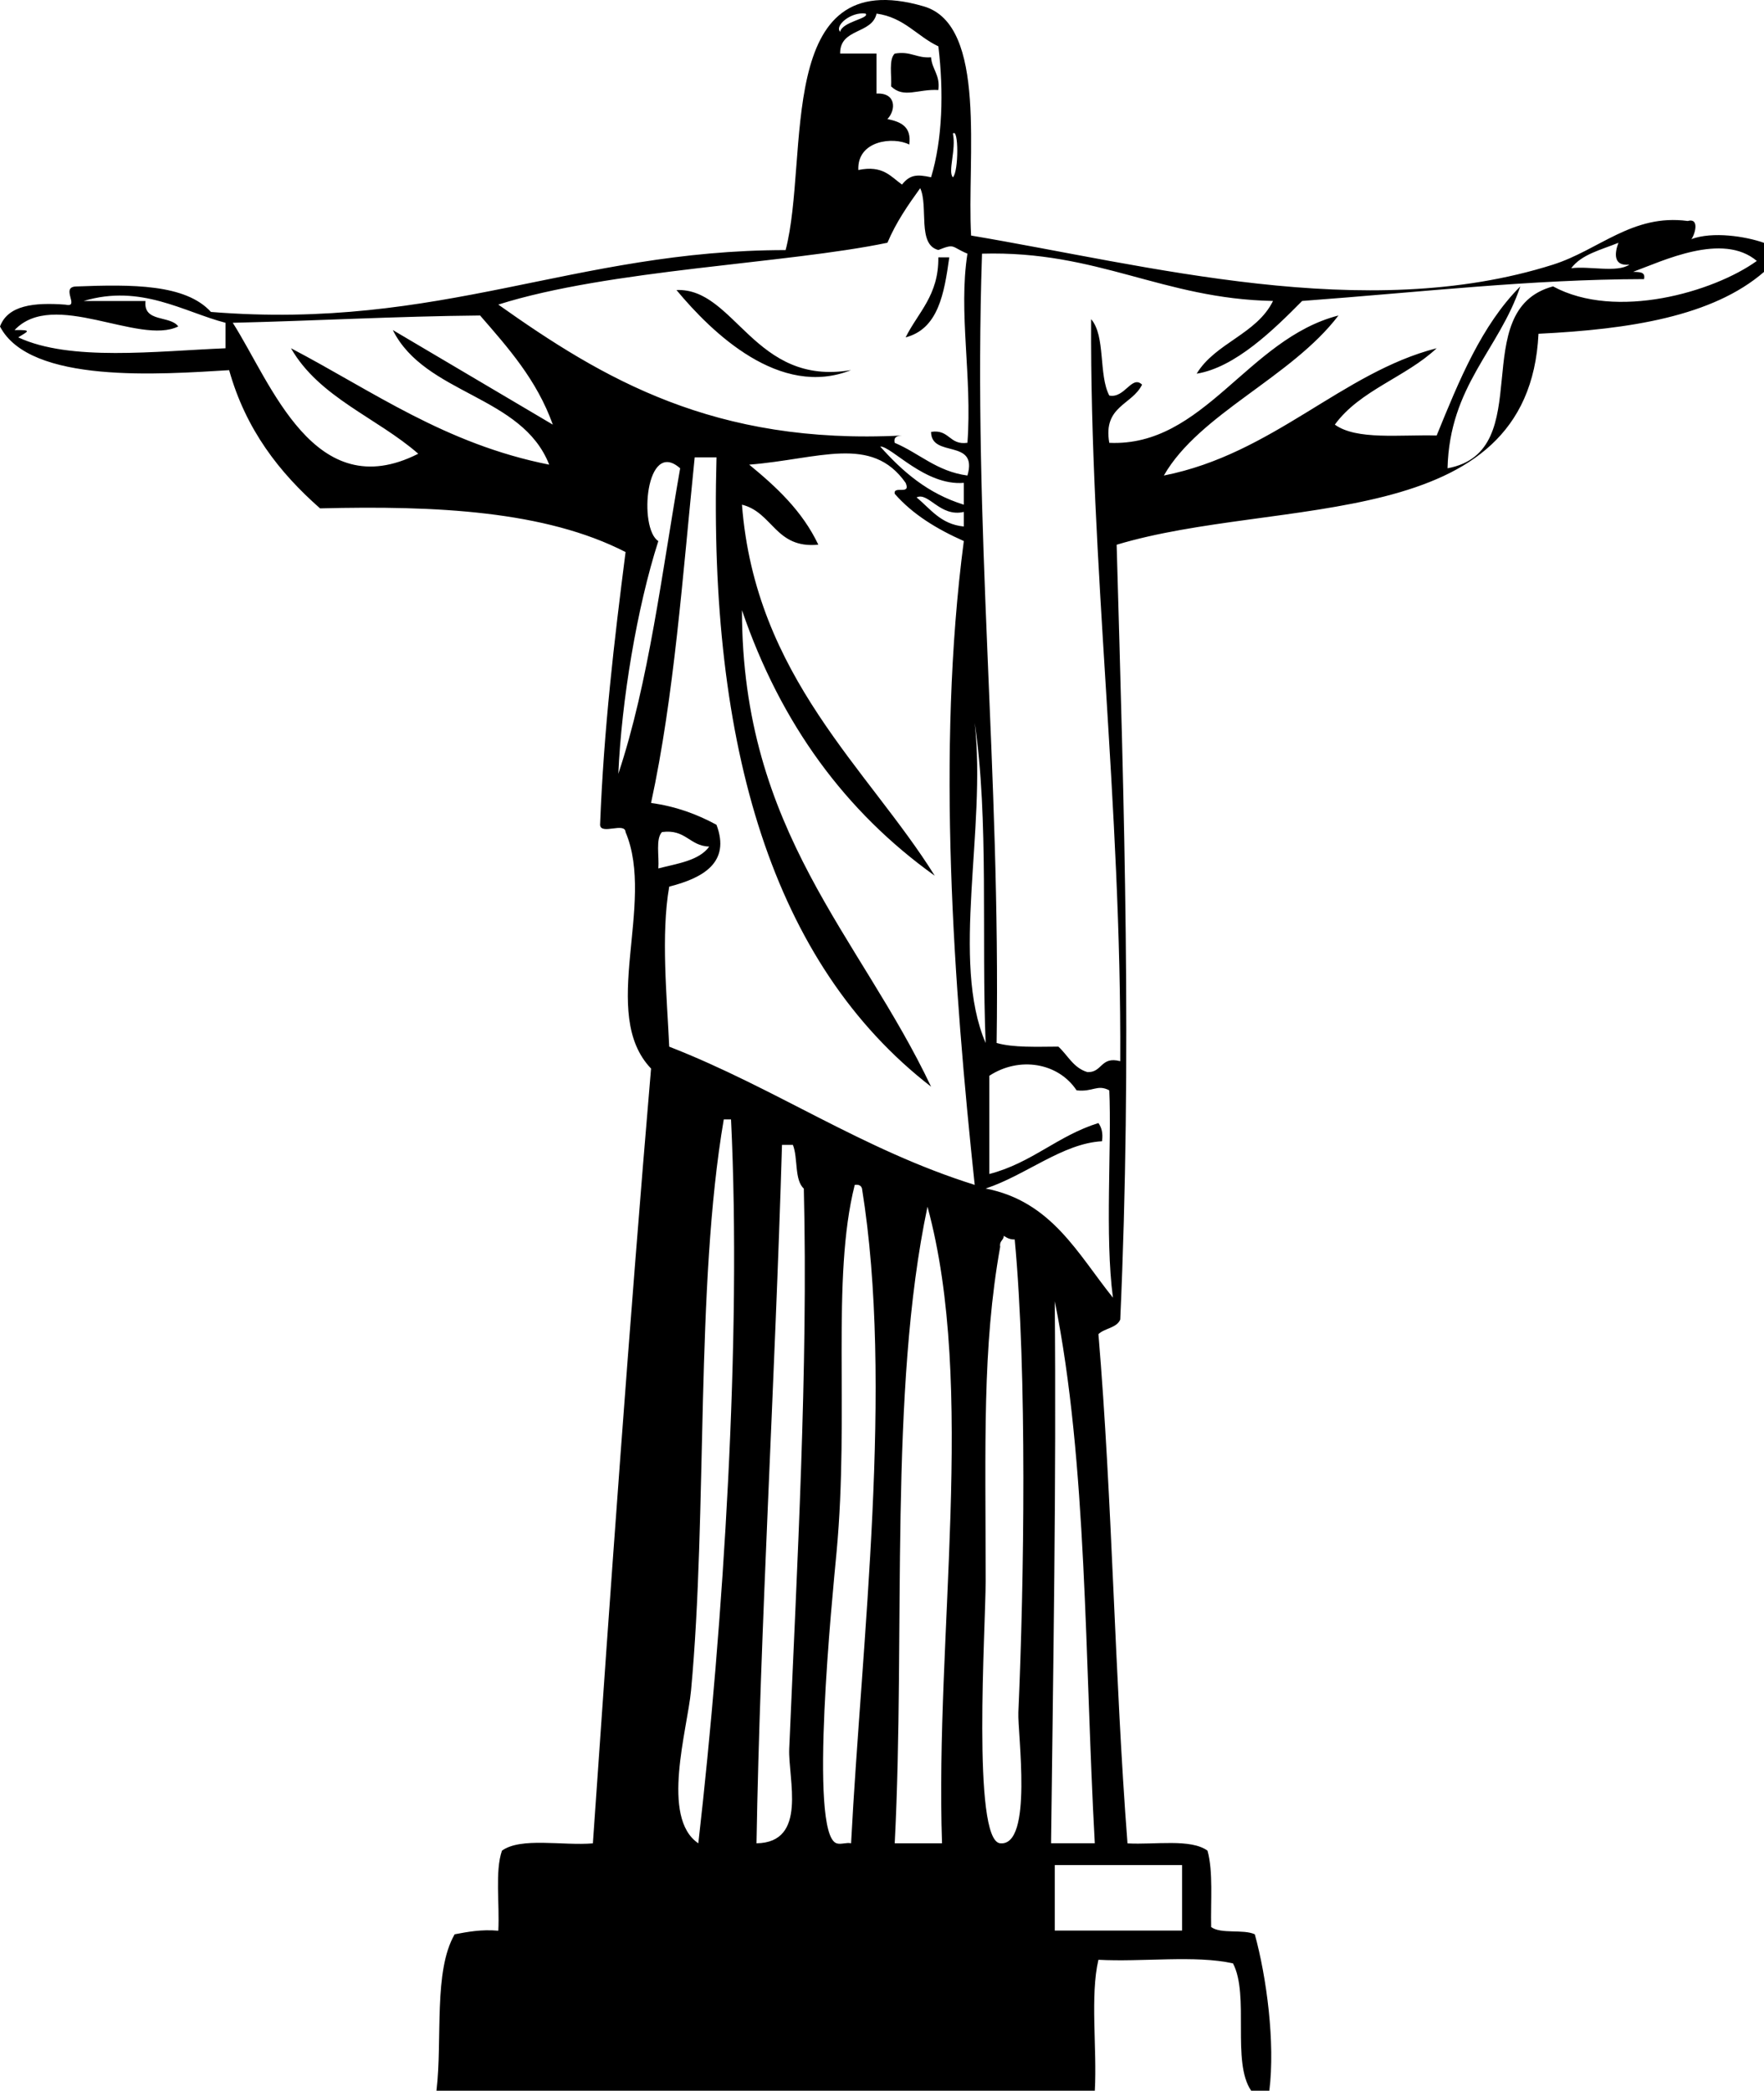 <!-- Generator: Adobe Illustrator 22.1.0, SVG Export Plug-In  -->
<svg version="1.1"
	 xmlns="http://www.w3.org/2000/svg" xmlns:xlink="http://www.w3.org/1999/xlink" xmlns:a="http://ns.adobe.com/AdobeSVGViewerExtensions/3.0/"
	 x="0px" y="0px" width="54.482px" height="64.563px" viewBox="0 0 54.482 64.563"
	 style="enable-background:new 0 0 54.482 64.563;" xml:space="preserve">
<defs>
</defs>
<g>
	<path d="M27.522,2.667c0.391,0.382,0.828,0.076,1.459,0.113c0.061-0.471-0.195-0.628-0.225-1.011
		c-0.448,0.037-0.624-0.2-1.124-0.113C27.446,1.843,27.544,2.315,27.522,2.667z"/>
	<path d="M29.319,7.947c-0.113,0-0.225,0-0.338,0c0.014,1.174-0.625,1.696-1.01,2.471C28.981,10.155,29.163,9.064,29.319,7.947z"/>
	<path d="M20.893,8.957c1.103,1.327,3.196,3.351,5.392,2.472C23.295,11.941,22.703,8.88,20.893,8.957z"/>
	<path d="M52.235,7.385c0.086-0.077,0.293-0.669-0.111-0.561c-1.705-0.227-2.736,0.897-4.158,1.348
		c-5.816,1.843-12.527,0.019-17.973-0.898c-0.137-2.363,0.521-6.497-1.461-7.077c-4.65-1.36-3.516,4.655-4.268,7.526
		c-6.551,0.003-10.621,2.485-17.749,1.91C5.73,8.77,4.073,8.78,2.359,8.846C1.84,8.856,2.495,9.517,2.022,9.408
		C1.049,9.334,0.244,9.427,0,10.082c0.923,1.783,4.977,1.475,7.077,1.349c0.517,1.841,1.553,3.164,2.808,4.268
		c3.589-0.09,6.958,0.076,9.436,1.349c-0.348,2.721-0.674,5.466-0.787,8.424c0.016,0.322,0.772-0.097,0.787,0.225
		c0.937,2.217-0.835,5.609,0.787,7.301c-0.673,7.902-1.243,15.906-1.797,23.927c-0.932,0.078-2.22-0.198-2.808,0.225
		c-0.22,0.643-0.068,1.653-0.113,2.472c-0.531-0.045-0.938,0.034-1.348,0.111c-0.659,1.139-0.373,3.222-0.561,4.83
		c6.777,0,13.554,0,20.333,0c0.072-1.311-0.15-2.919,0.111-4.043c1.348,0.074,2.994-0.149,4.156,0.111
		c0.516,0.982-0.049,3.045,0.562,3.932c0.188,0,0.373,0,0.561,0c0.184-1.494-0.086-3.509-0.449-4.83
		c-0.357-0.166-1.047,0-1.348-0.224c-0.018-0.807,0.066-1.715-0.113-2.359c-0.521-0.377-1.619-0.178-2.471-0.225
		c-0.398-5.142-0.467-10.615-0.898-15.726c0.191-0.184,0.564-0.187,0.674-0.45c0.365-8.118,0.123-15.682-0.111-23.927
		c5.006-1.509,12.727-0.302,13.029-6.515c2.822-0.138,5.379-0.538,6.965-1.91c0-0.299,0-0.599,0-0.898
		C53.909,7.297,52.899,7.141,52.235,7.385z M6.965,10.755c-2.148,0.088-4.8,0.413-6.402-0.337c0.27-0.174,0.48-0.235-0.113-0.225
		c1.202-1.278,3.847,0.482,5.055-0.112c-0.249-0.35-1.086-0.112-1.011-0.786c-0.636,0-1.273,0-1.91,0
		c1.769-0.532,3.101,0.343,4.381,0.673C6.965,10.231,6.965,10.492,6.965,10.755z M49.987,7.497
		c-0.115,0.296-0.178,0.733,0.338,0.674c-0.377,0.26-1.232,0.039-1.797,0.112C48.847,7.853,49.456,7.714,49.987,7.497z
		 M30.104,22.324c0.441,2.967,0.205,6.61,0.338,9.885C29.356,29.681,30.47,25.613,30.104,22.324z M29.431,4.127
		c0.18-0.201,0.18,1.176,0,1.348C29.266,5.303,29.538,4.614,29.431,4.127z M27.073,0.42c0.855,0.118,1.248,0.7,1.909,1.011
		c0.168,1.404,0.129,2.871-0.225,4.043c-0.432-0.093-0.65-0.086-0.899,0.226c-0.35-0.25-0.591-0.607-1.348-0.45
		c-0.04-0.915,1.08-1.039,1.573-0.786c0.076-0.564-0.271-0.704-0.675-0.787c0.267-0.277,0.277-0.819-0.336-0.787
		c0-0.412,0-0.824,0-1.236c-0.375,0-0.75,0-1.124,0C25.939,0.861,26.93,1.065,27.073,0.42z M26.735,0.42
		c0.141,0.148-0.721,0.247-0.786,0.562C25.766,0.792,26.289,0.354,26.735,0.42z M16.962,14.349
		c-3.218-0.639-5.445-2.269-7.975-3.595c0.873,1.523,2.651,2.141,3.931,3.258c-3.214,1.629-4.541-2.185-5.729-4.044
		c2.561-0.061,5.041-0.201,7.639-0.225c0.87,1.001,1.753,1.991,2.246,3.37c-1.646-0.975-3.294-1.948-4.942-2.921
		C13.129,12.191,16.12,12.197,16.962,14.349z M15.39,9.406c3.421-1.085,8.907-1.261,12.019-1.91
		c0.267-0.632,0.635-1.163,1.012-1.685c0.26,0.562-0.1,1.746,0.561,1.909c0.527-0.209,0.385-0.1,0.898,0.113
		c-0.285,1.817,0.15,3.795,0,5.841c-0.566,0.081-0.549-0.425-1.123-0.337c0.002,0.822,1.459,0.189,1.123,1.348
		c-0.955-0.129-1.483-0.688-2.247-1.01c-0.041-0.192,0.088-0.212,0.225-0.226C22.056,13.748,18.612,11.689,15.39,9.406z
		 M27.185,13.788c0.356-0.005,1.388,1.221,2.583,1.123c0,0.225,0,0.45,0,0.674C28.651,15.241,27.873,14.559,27.185,13.788z
		 M29.768,15.809c0,0.15,0,0.3,0,0.45c-0.717-0.069-1.027-0.545-1.46-0.898C28.677,15.182,29.032,15.98,29.768,15.809z
		 M19.097,23.897c0.101-2.258,0.571-5.12,1.236-7.188c-0.617-0.388-0.39-3.191,0.674-2.247C20.443,17.68,20.041,21.06,19.097,23.897
		z M20.445,25.695c0.737-0.1,0.845,0.428,1.46,0.449c-0.314,0.434-0.977,0.521-1.572,0.674
		C20.363,26.437,20.245,25.907,20.445,25.695z M21.568,56.923c-1.171-0.789-0.339-3.503-0.225-4.719
		c0.512-5.476,0.13-12.479,1.011-17.635c0.074,0,0.149,0,0.224,0C22.907,41.34,22.343,50.131,21.568,56.923z M23.365,56.923
		c0.107-6.446,0.579-14.474,0.787-21.568c0.113,0,0.225,0,0.337,0c0.161,0.402,0.041,1.083,0.337,1.349
		c0.137,5.564-0.213,11.707-0.45,17.298C24.337,54.935,24.957,56.899,23.365,56.923z M26.286,56.923
		c-0.137-0.035-0.315,0.046-0.449,0c-0.87-0.297-0.126-7.643,0-8.986c0.4-4.284-0.169-8.455,0.562-11.346
		c0.131-0.019,0.2,0.025,0.224,0.112C27.602,42.77,26.612,50.672,26.286,56.923z M29.095,56.923c-0.487,0-0.975,0-1.461,0
		c0.335-6.555-0.191-13.971,1.012-19.658C30.159,42.816,28.876,50.518,29.095,56.923z M20.669,32.322
		c-0.069-1.521-0.26-3.46,0-4.942c1.045-0.267,1.9-0.743,1.46-1.91c-0.582-0.316-1.231-0.565-2.021-0.674
		c0.715-3.292,0.977-7.036,1.348-10.671c0.225,0,0.449,0,0.674,0c-0.25,8.937,1.731,15.642,6.627,19.433
		c-2.201-4.651-5.84-7.864-5.841-14.715c1.201,3.517,3.204,6.232,5.954,8.2c-2.056-3.299-5.543-6.14-5.954-11.458
		c0.96,0.238,1.031,1.366,2.358,1.235c-0.494-1.04-1.291-1.779-2.134-2.471c2.159-0.172,3.781-0.934,4.831,0.562
		c0.174,0.399-0.382,0.068-0.338,0.337c0.559,0.64,1.305,1.091,2.135,1.46c-0.855,6.512-0.309,13.79,0.336,19.882
		C26.627,35.501,23.956,33.603,20.669,32.322z M30.891,56.923c-0.875-0.085-0.449-6.672-0.449-8.088
		c0-4.267-0.111-7.197,0.449-10.334c-0.031-0.183,0.105-0.193,0.113-0.338c0.09,0.06,0.182,0.117,0.336,0.113
		c0.387,4.123,0.289,10.594,0.113,14.604C31.425,53.519,31.915,57.022,30.891,56.923z M32.577,40.184
		c1.008,4.983,0.922,11.06,1.236,16.738c-0.451,0-0.9,0-1.35,0C32.528,51.369,32.628,45.852,32.577,40.184z M36.509,57.596
		c0,0.673,0,1.349,0,2.022c-1.311,0-2.621,0-3.932,0c0-0.674,0-1.35,0-2.022C33.888,57.596,35.198,57.596,36.509,57.596z
		 M30.442,36.703c1.234-0.406,2.381-1.396,3.594-1.46c0.037-0.261-0.018-0.432-0.111-0.562c-1.258,0.39-2.059,1.235-3.369,1.573
		c0-1.011,0-2.021,0-3.033c0.924-0.605,2.127-0.407,2.695,0.45c0.512,0.057,0.637-0.196,1.01,0c0.078,1.708-0.141,4.513,0.113,6.403
		C33.288,38.725,32.481,37.097,30.442,36.703z M47.966,8.844c-2.709,0.734-0.43,5.094-3.258,5.617
		c0.064-2.557,1.588-3.654,2.248-5.617c-1.197,1.199-1.891,2.904-2.584,4.605c-1.129-0.032-2.471,0.15-3.145-0.336
		c0.771-1.062,2.201-1.468,3.145-2.359c-2.922,0.747-5.049,3.264-8.426,3.931c1.092-1.91,3.936-3.026,5.393-4.942
		c-2.811,0.722-4.156,4.063-7.078,3.932c-0.201-1.139,0.707-1.167,1.012-1.797c-0.316-0.309-0.535,0.433-1.012,0.337
		c-0.336-0.638-0.109-1.838-0.561-2.359c-0.039,7.529,0.941,15.01,0.899,22.915c-0.611-0.161-0.547,0.353-1.012,0.337
		c-0.434-0.128-0.605-0.517-0.898-0.787c-0.676,0.003-1.383,0.035-1.908-0.112c0.125-8.401-0.738-15.813-0.451-24.375
		c3.584-0.102,5.57,1.395,8.988,1.46c-0.508,1.029-1.781,1.291-2.359,2.246c1.193-0.193,2.383-1.361,3.258-2.246
		c3.76-0.28,7.035-0.666,10.559-0.675c0.055-0.239-0.16-0.213-0.336-0.225c0.914-0.334,2.76-1.232,3.82-0.336
		C52.927,9.018,49.907,9.897,47.966,8.844z"/>
</g>
</svg>
